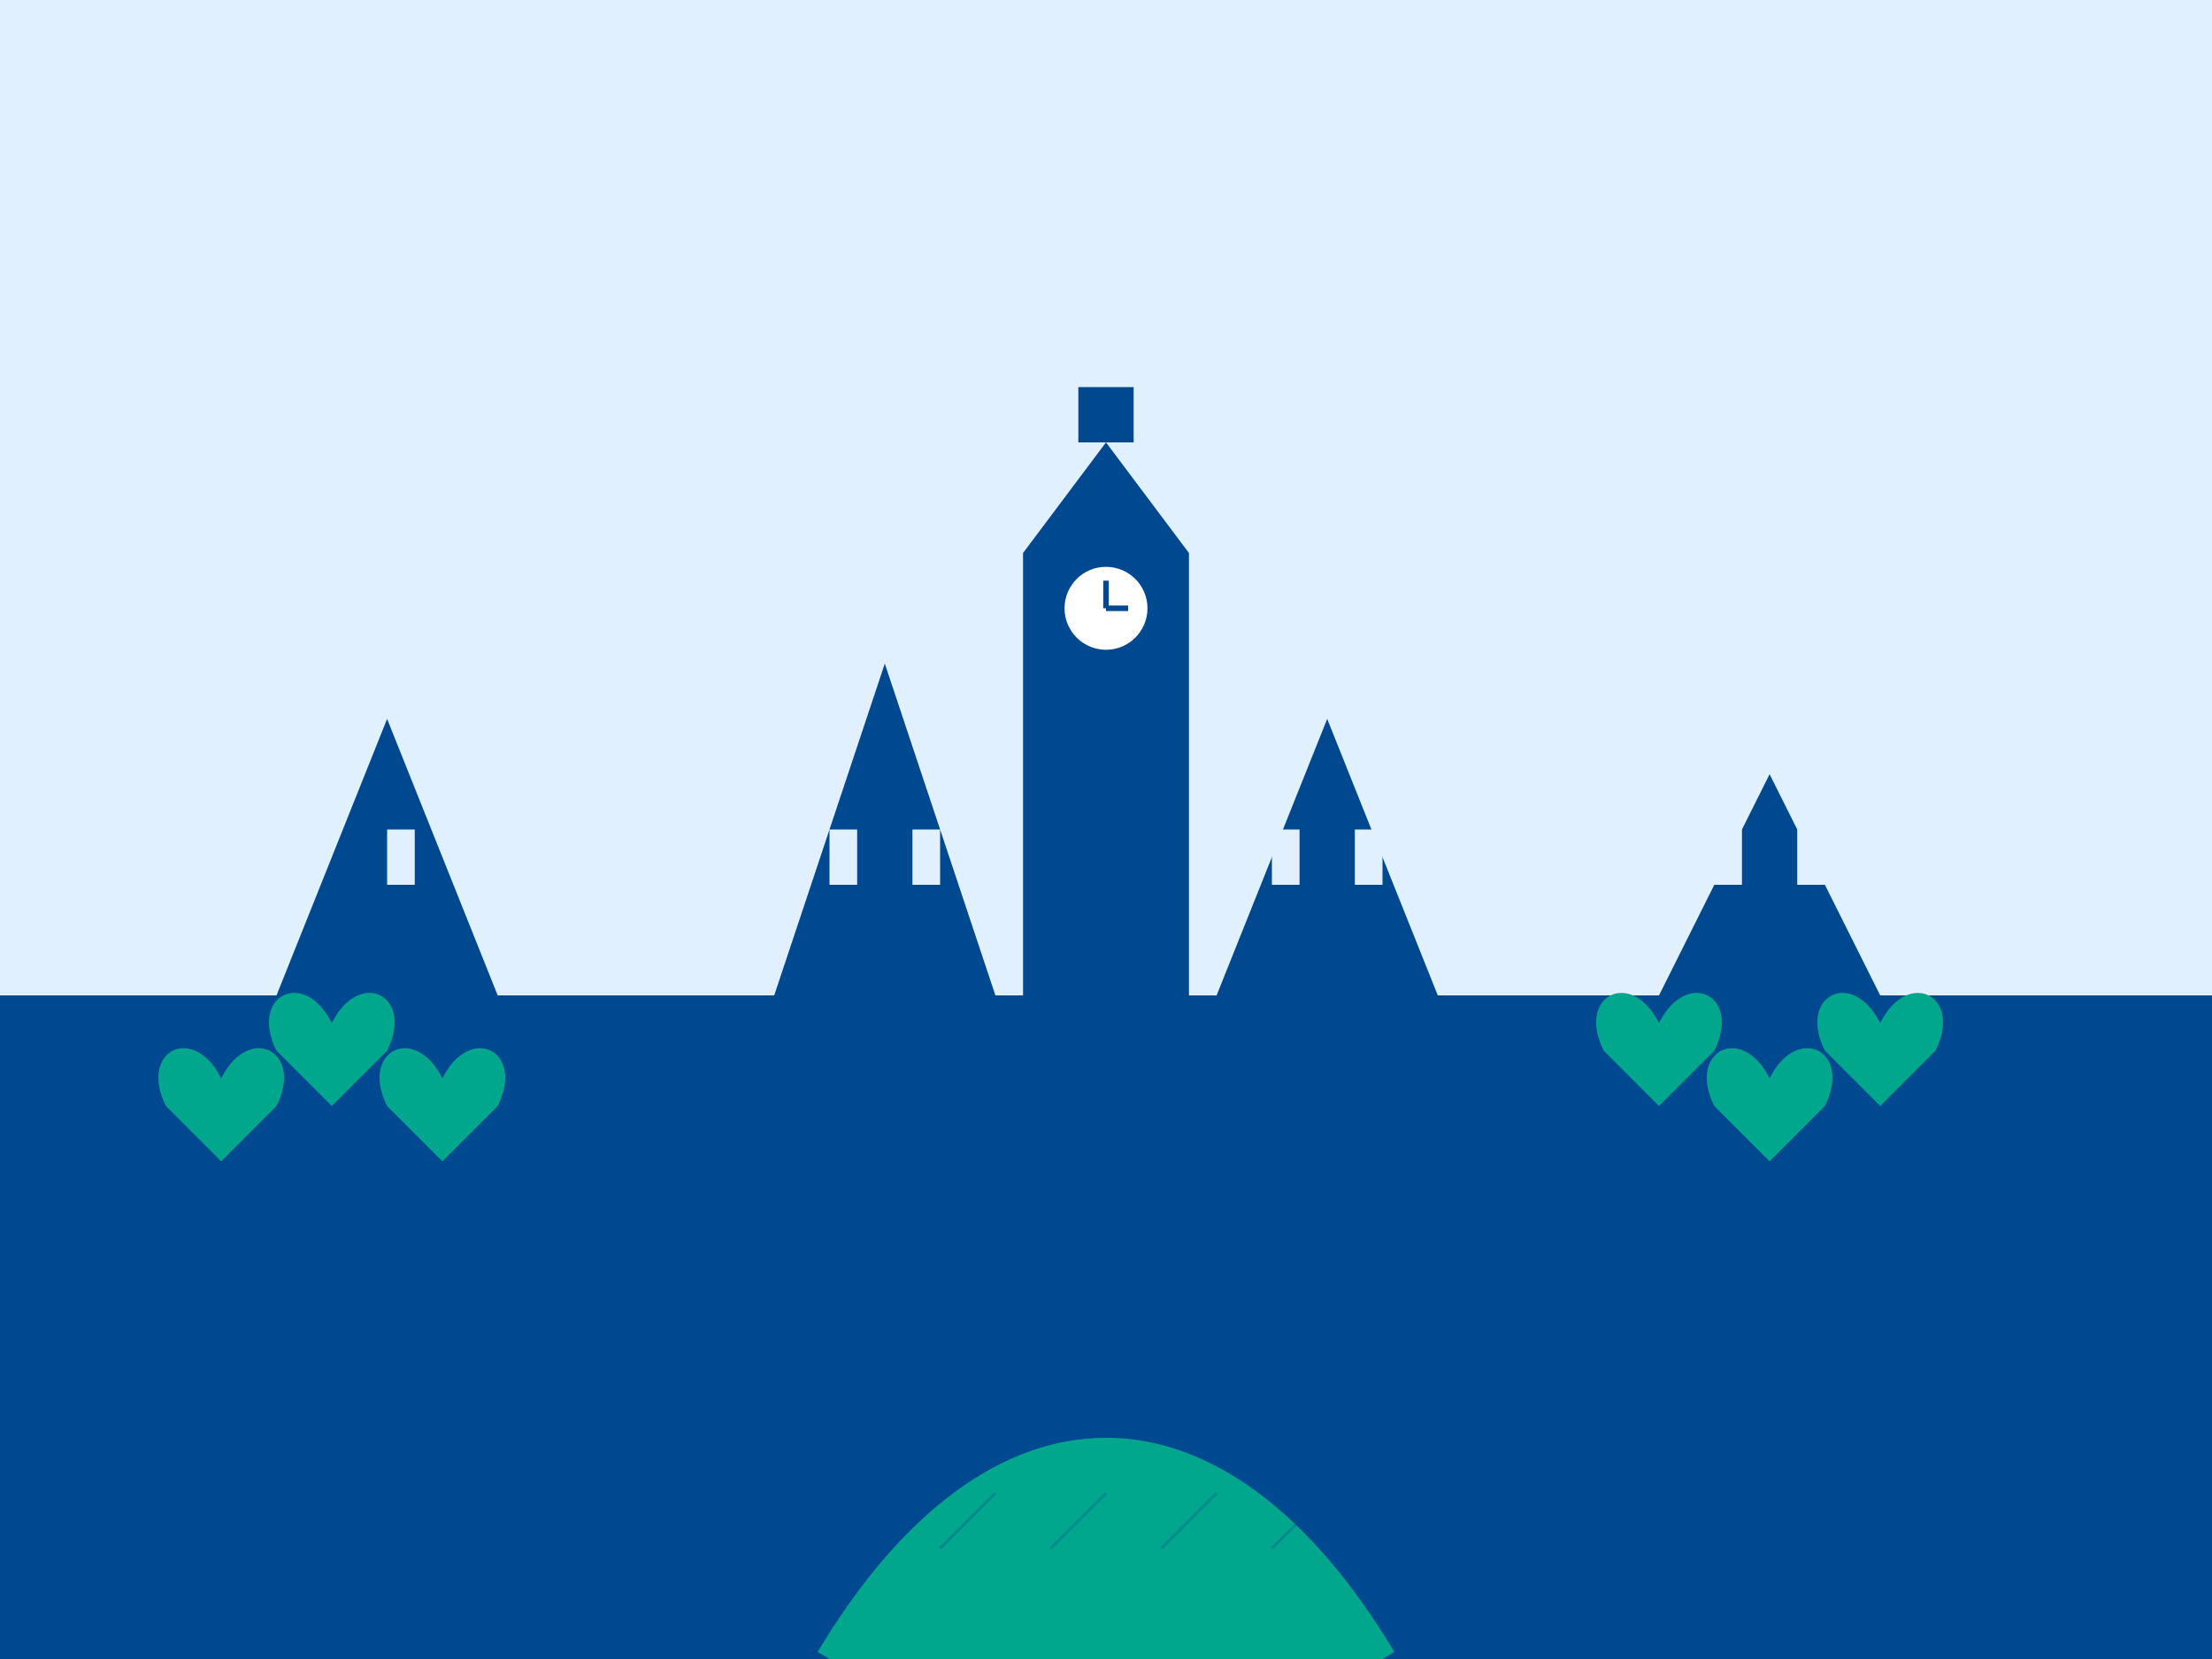 <svg xmlns="http://www.w3.org/2000/svg" viewBox="0 0 400 300">
  <rect width="400" height="300" fill="#e0f0ff"/>
  
  <path d="M0,180 L50,180 L70,130 L90,180 L140,180 L160,120 L180,180 L220,180 L240,130 L260,180 L300,180 L320,140 L340,180 L400,180 L400,300 L0,300 Z" fill="#004890"/>

  <rect x="185" y="100" width="30" height="80" fill="#004890"/>
  <polygon points="185,100 215,100 200,80" fill="#004890"/>
  <rect x="195" y="70" width="10" height="10" fill="#004890"/>
  
  <circle cx="200" cy="110" r="8" fill="white" stroke="#004890" stroke-width="1"/>
  <line x1="200" y1="110" x2="200" y2="105" stroke="#004890" stroke-width="1"/>
  <line x1="200" y1="110" x2="204" y2="110" stroke="#004890" stroke-width="1"/>

  <rect x="70" y="150" width="5" height="10" fill="#e0f0ff"/>
  <rect x="85" y="150" width="5" height="10" fill="#e0f0ff"/>
  <rect x="150" y="150" width="5" height="10" fill="#e0f0ff"/>
  <rect x="165" y="150" width="5" height="10" fill="#e0f0ff"/>
  <rect x="230" y="150" width="5" height="10" fill="#e0f0ff"/>
  <rect x="245" y="150" width="5" height="10" fill="#e0f0ff"/>
  <rect x="310" y="150" width="5" height="10" fill="#e0f0ff"/>
  <rect x="325" y="150" width="5" height="10" fill="#e0f0ff"/>
  
  <path d="M150,300 C180,250 220,250 250,300" fill="#00a78d" stroke="#00a78d" stroke-width="5"/>
  
  <line x1="170" y1="280" x2="180" y2="270" stroke="#004890" stroke-width="0.5" opacity="0.3"/>
  <line x1="190" y1="280" x2="200" y2="270" stroke="#004890" stroke-width="0.5" opacity="0.3"/>
  <line x1="210" y1="280" x2="220" y2="270" stroke="#004890" stroke-width="0.5" opacity="0.3"/>
  <line x1="230" y1="280" x2="240" y2="270" stroke="#004890" stroke-width="0.5" opacity="0.3"/>

  <path d="M50,200 C55,190 45,185 40,195 C35,185 25,190 30,200 L40,210 Z" fill="#00a78d"/>
  <line x1="40" y1="210" x2="40" y2="220" stroke="#004890" stroke-width="2"/>
  
  <path d="M70,190 C75,180 65,175 60,185 C55,175 45,180 50,190 L60,200 Z" fill="#00a78d"/>
  <line x1="60" y1="200" x2="60" y2="210" stroke="#004890" stroke-width="2"/>
  
  <path d="M90,200 C95,190 85,185 80,195 C75,185 65,190 70,200 L80,210 Z" fill="#00a78d"/>
  <line x1="80" y1="210" x2="80" y2="220" stroke="#004890" stroke-width="2"/>
  
  <path d="M310,190 C315,180 305,175 300,185 C295,175 285,180 290,190 L300,200 Z" fill="#00a78d"/>
  <line x1="300" y1="200" x2="300" y2="210" stroke="#004890" stroke-width="2"/>
  
  <path d="M330,200 C335,190 325,185 320,195 C315,185 305,190 310,200 L320,210 Z" fill="#00a78d"/>
  <line x1="320" y1="210" x2="320" y2="220" stroke="#004890" stroke-width="2"/>
  
  <path d="M350,190 C355,180 345,175 340,185 C335,175 325,180 330,190 L340,200 Z" fill="#00a78d"/>
  <line x1="340" y1="200" x2="340" y2="210" stroke="#004890" stroke-width="2"/>
</svg>
